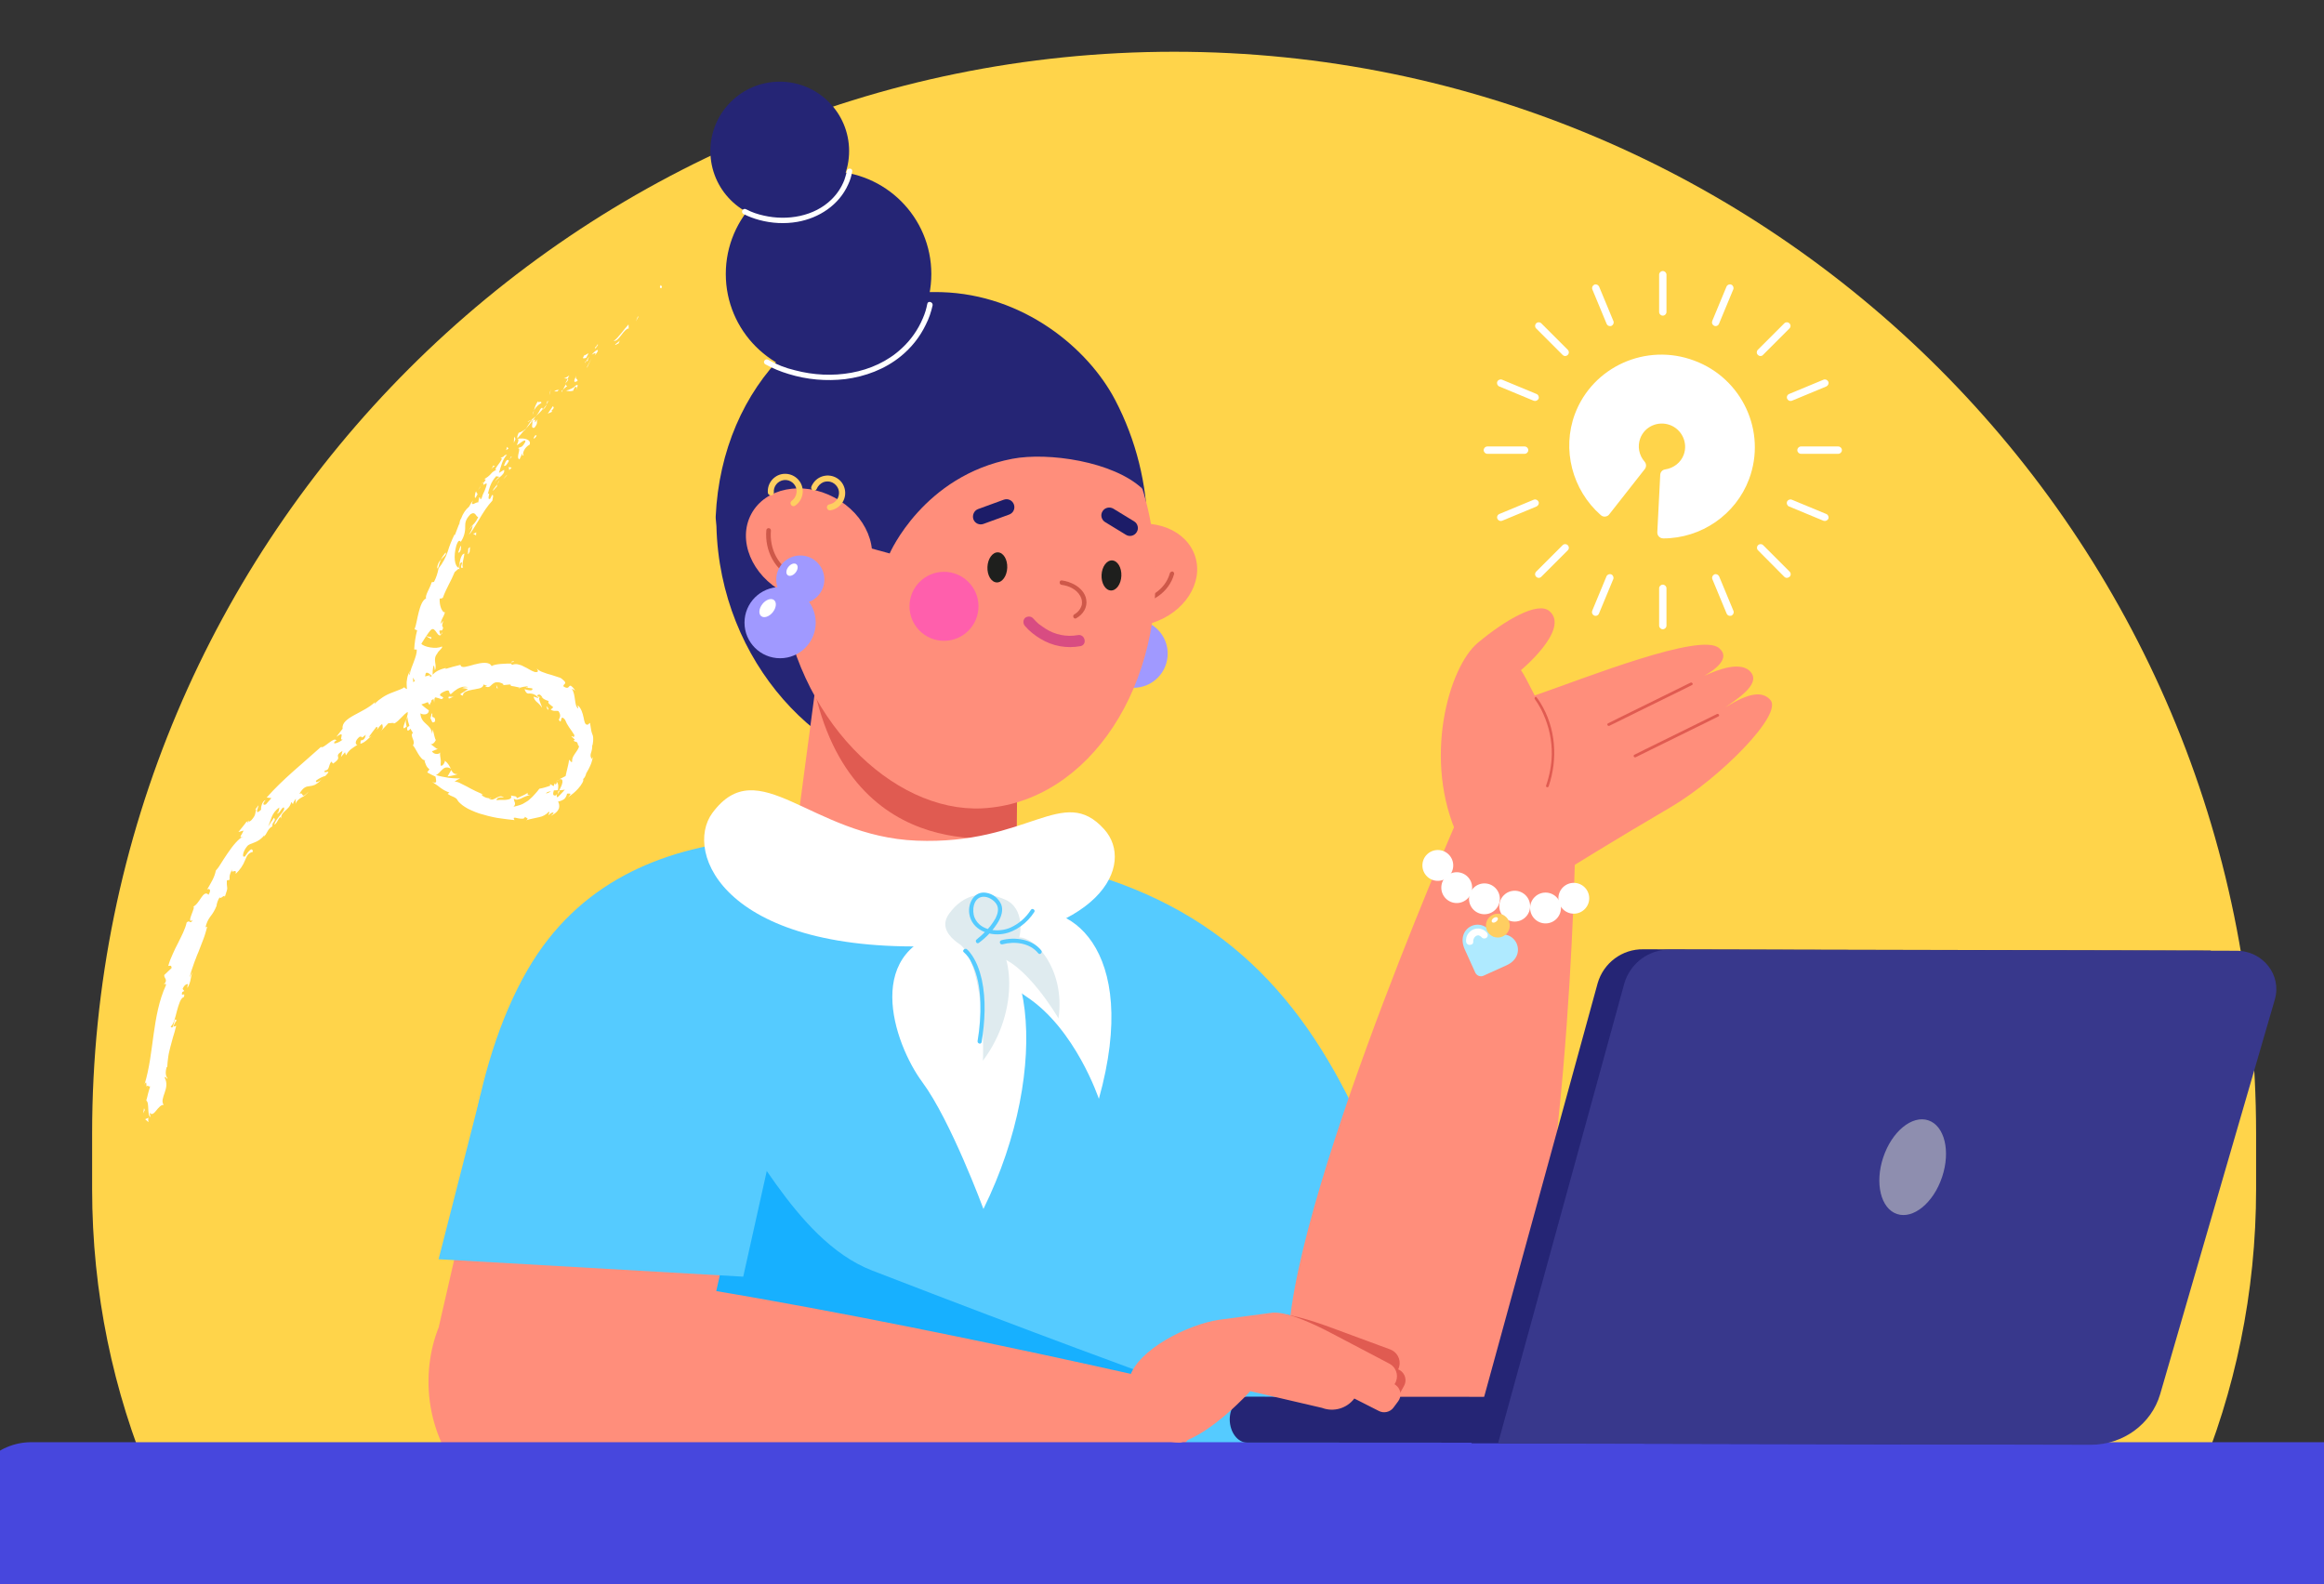 <?xml version="1.0" encoding="utf-8"?>
<!-- Generator: Adobe Illustrator 26.0.1, SVG Export Plug-In . SVG Version: 6.00 Build 0)  -->
<svg version="1.1" id="Шар_1" xmlns="http://www.w3.org/2000/svg" xmlns:xlink="http://www.w3.org/1999/xlink" x="0px" y="0px"
	 viewBox="0 0 1266.4 863.4" style="enable-background:new 0 0 1266.4 863.4;" xml:space="preserve">
<rect x="0" y="0" width="1266.4" height="863.4" fill="#333333" stroke="none"/>
<style type="text/css">
	.st0{fill:#FFD44A;}
	.st1{fill:#FFFFFF;}
	.st2{fill:#55CBFF;}
	.st3{fill:#17B0FF;}
	.st4{fill:#FF8E7B;}
	.st5{fill:#252575;}
	.st6{fill:#CE5849;}
	.st7{fill:#E05B51;}
	.st8{fill:#A099FF;}
	.st9{fill:#1E1F1D;}
	.st10{fill:#FF5FAC;}
	.st11{fill:#1C1C68;}
	.st12{fill:#D84C82;}
	.st13{fill:#FFCE61;}
	.st14{fill:#DFEBEF;}
	.st15{fill:#4747DD;}
	.st16{fill:#AFEAFF;}
	.st17{fill:none;}
	.st18{fill:#38388C;}
	.st19{fill:#8E8EAF;}
</style>
<g id="Layer_4">
	<path class="st0" d="M639.8,28.2L639.8,28.2c325.6,0,589.6,264,589.6,589.6v30.1c0,226.4-183.5,409.9-409.9,409.9l0,0H460.1
		c-226.4,0-409.9-183.5-409.9-409.9c0,0,0,0,0,0v-30.1C50.2,292.1,314.2,28.2,639.8,28.2C639.8,28.2,639.8,28.2,639.8,28.2z"/>
	<path class="st1" d="M400.6,818.9c0-67.2,54.5-121.8,121.7-121.8c36.4,0,70.8,16.2,93.9,44.3c15.9,19.2,25.5,43,27.5,67.9
		c0.2,3.2,0.4,6.4,0.4,9.6c0,0.8,0.7,1.5,1.6,1.4c0.8,0,1.4-0.7,1.4-1.4c0-68.9-55.9-124.7-124.9-124.7
		c-50.6,0-96.1,30.6-115.3,77.4c-4.9,12-7.9,24.6-8.9,37.5c-0.3,3.3-0.4,6.5-0.4,9.8c0,0.8,0.7,1.5,1.6,1.4
		C400,820.4,400.6,819.7,400.6,818.9L400.6,818.9z"/>
	<g>
		<path class="st1" d="M360.3,157c1-0.7-0.2-1.4-0.2-1.7C358.8,157,360.5,157.2,360.3,157z"/>
		<polygon class="st1" points="347.8,172.8 347.7,172.2 346.5,175.1 		"/>
		<path class="st1" d="M334.4,185.8c2.7,0.3,4.6-5,7.5-6.7l0.7,0l-0.1-2.3C339.8,179.7,336.9,184.2,334.4,185.8z"/>
		<path class="st1" d="M324.1,189.5c1,0.2-1,2,1.8-1.5c-0.1,0.1-0.3,0.1-0.4,0.1C325.2,188.5,324.8,188.9,324.1,189.5z"/>
		<path class="st1" d="M325.5,188.2C326.8,186.8,324.1,188.6,325.5,188.2z"/>
		<path class="st1" d="M319.4,195l1.3-2.4c-0.7,0-2.4,1.6-2.1,0.7C317,195.6,317.7,195.5,319.4,195z"/>
		<path class="st1" d="M318.8,197.9l0.7-1.2C319.2,196.7,318.9,196.9,318.8,197.9z"/>
		<path class="st1" d="M321,194.2l-1.5,2.5c0.5,0,1,0.4,0.8-1.1C320.5,196.2,320.5,195.4,321,194.2z"/>
		<path class="st1" d="M322.4,193.3c1.4-0.7,2.9-1.8,1.6,0.5C327.3,190.1,325.7,189.5,322.4,193.3z"/>
		<path class="st1" d="M335.3,188l1.8-0.9l0.7-1.7C337.5,186.3,334.7,187.6,335.3,188z"/>
		<path class="st1" d="M307.3,206c0.2,0.4,1.5,0.2,2,0.4l0.9-1.8C309.4,205.1,307.9,206.3,307.3,206z"/>
		<path class="st1" d="M309.4,206.4l-1.4,2.6C309.8,207.2,309.8,206.6,309.4,206.4z"/>
		<path class="st1" d="M320.2,199.8l2.1-4.5c-0.9,1.7-1.8,3.4-2.7,5.2L320.2,199.8z"/>
		<polygon class="st1" points="299.8,214 300.1,212.1 299.3,215.4 		"/>
		<path class="st1" d="M295,219.6c0.2-1.5-2.2,0.3-1.8-1c-1.1,1.5-1.8,3.2-2.2,5C291.9,221.9,293.3,220.5,295,219.6z"/>
		<path class="st1" d="M290.1,226.2c0.4-0.8,0.7-1.7,0.9-2.6C290.6,224.4,290.3,225.3,290.1,226.2z"/>
		<path class="st1" d="M304.5,212.5c-0.9-0.1-1.8,0.2-2.5,0.8l1.7,0C303.9,213.1,304.2,212.8,304.5,212.5z"/>
		<path class="st1" d="M303.7,213.3L303.7,213.3c-0.9,0.9-1.5,1.5-1.8,1.8C302.2,214.8,302.7,214.3,303.7,213.3z"/>
		<path class="st1" d="M304.7,212.3c-0.1,0.1-0.1,0.1-0.2,0.2C304.6,212.5,304.7,212.5,304.7,212.3z"/>
		<path class="st1" d="M314.1,204.5c-0.7,1.7-2.5,4.8,0.6,3.1C314.9,206.1,313.1,207,314.1,204.5z"/>
		<path class="st1" d="M306.8,212.3l2.3-2c-0.3-0.2-1-0.1-0.7-1L306.8,212.3z"/>
		<polygon class="st1" points="306.1,213.7 306.8,212.3 306,213.1 		"/>
		<path class="st1" d="M294.4,223c-0.6,1.4-1.4,2.7-2.4,3.8c1.3-1.2,2.6-2.4,3.7-3.8C295.7,222.6,295.6,221.5,294.4,223z"/>
		<path class="st1" d="M299,218.3c0,0.1-0.1,0.2-0.1,0.3C299.1,218.5,299.2,218.4,299,218.3z"/>
		<path class="st1" d="M281.8,239.2c0.1,0,0.2,0,0.3-0.1c0-0.1-0.1-0.1-0.1-0.2L281.8,239.2z"/>
		<path class="st1" d="M296.2,222.9c0.8-0.6,1.4-1.5,1.6-2.4c-0.6,0.9-1.2,1.7-1.9,2.5C295.9,223.2,296,223.3,296.2,222.9z"/>
		<path class="st1" d="M287.6,230c0.7-0.4,1.4-0.8,2-1.3C288.9,229,287.5,229.6,287.6,230z"/>
		<path class="st1" d="M298.3,218.7c0-0.1,0.1-0.1,0.1-0.2C297.9,218.6,298.1,218.7,298.3,218.7z"/>
		<path class="st1" d="M298.3,218.7c-0.3,0.6-0.5,1.2-0.6,1.8c0.4-0.6,0.8-1.3,1.1-1.9C298.7,218.7,298.5,218.7,298.3,218.7z"/>
		<path class="st1" d="M285.3,248.1c-0.8-0.9,0.4-4.3,3.3-5.8c1.1-2.8-3.1-3.8-6.4-3.2c0.3,0.4,0.7,0.7-0.6,3.5c0.6-0.2,1.9-1.3,3-2
			c1.1-0.7,2-1,1.6,0.3c-2,3.5-2.3,2.3-4,3.4c2.2-0.4-1.4,5.3,0.9,6l1.5-3.2C284.8,247.4,284.4,248.7,285.3,248.1z"/>
		<path class="st1" d="M285.9,234.7l0.7-1.1c-1.2,1-2.5,1.8-4,2.3c-0.9,2-0.8,2.6-0.6,2.9l4-4.7L285.9,234.7z"/>
		<path class="st1" d="M290.1,229.4c0.3,1.6-1.1,4.2,1.1,3.7c2.3-2.8,0.8-2.6,1.8-4.7c-3.6,4.7,0.6-1.8-2.8,1
			c0.5-0.9,1.2-1.8,1.8-2.6c-0.8,0.7-1.6,1.4-2.4,1.9l0.1-0.1l0,0c0,0,0,0,0,0c0.3-0.1,0.4-0.1,0.2,0.1c0,0,0,0.1-0.1,0.1
			C290,229,290.1,229.2,290.1,229.4c-1.3,1.1-0.4,0-0.2-0.5c0-0.1-0.1-0.1-0.1-0.2l0,0c-1.1,1.6-2.2,3.3-3.3,5
			C287.8,232.3,289,230.9,290.1,229.4z"/>
		<path class="st1" d="M314.6,211.7c-0.1,0-0.3,0-0.3-0.1C314.1,212,314.1,212.2,314.6,211.7z"/>
		<path class="st1" d="M312.4,212.9c0.1-0.8,0.5-1.5,1.1-2c1.1-0.6,0.4,0.4,0.8,0.7c0.3-0.8,1.3-2.8-0.9-1.3l-0.2,0.4
			c-1.9,1.4-5.2,2.5-5,2.1C309.5,213.2,311,213.3,312.4,212.9z"/>
		<path class="st1" d="M301.3,221.3l-2.8,4.1l2.5-1.1l-0.6-0.4C302.5,222,301.5,221.9,301.3,221.3z"/>
		<polygon class="st1" points="280.9,239.2 280.2,237.9 280,241.3 		"/>
		<polygon class="st1" points="277.1,244.4 276.3,243.5 275.8,245.3 		"/>
		<path class="st1" d="M273.9,373.4l-1.3,0.2C273,373.6,273.5,373.5,273.9,373.4z"/>
		<path class="st1" d="M282.9,375.3l0.4-0.5C282.8,375,282.6,375.2,282.9,375.3z"/>
		<path class="st1" d="M221.2,392c-0.8,2.4-2.1,5.3-0.8,4.8l1.2-0.9C221.2,394.6,221,393.3,221.2,392z"/>
		<path class="st1" d="M305,430.9c-0.2,0-0.5,0-0.7,0.1c-0.1,0.6-0.3,1.2-0.4,1.8C304.2,432.2,304.6,431.6,305,430.9z"/>
		<path class="st1" d="M302.7,425.8l1.2-0.4l1.2-0.5C304.3,425.1,303.5,425.5,302.7,425.8z"/>
		<path class="st1" d="M224.9,386.5l-0.7,1.9C226.3,387.2,225,387.1,224.9,386.5z"/>
		<path class="st1" d="M242.8,301.1c-1,1.2-1.9,2.5-2.6,3.9C241.8,303.2,243.6,302.1,242.8,301.1z"/>
		<path class="st1" d="M280,360.3c-1,0.1-1.4,0.3-1.5,0.6C279.6,360.8,280.2,360.7,280,360.3z"/>
		<path class="st1" d="M238.2,309.9c0.2-0.3,0.4-0.5,0.7-0.8c0.3-1.4,0.8-2.8,1.4-4.2C238.9,306.3,238.2,308.1,238.2,309.9z"/>
		<path class="st1" d="M102.4,537.2c-0.1,0.1-0.2,0.3-0.3,0.4C102.3,537.7,102.4,537.5,102.4,537.2z"/>
		<path class="st1" d="M80.1,593.7c-0.1-0.6,0-1.6,0-2.5C80,592,80,592.8,80.1,593.7z"/>
		<path class="st1" d="M261.6,265.3C262.2,264.1,261.6,265,261.6,265.3z"/>
		<path class="st1" d="M269.6,262.7c-0.1,0.3,0,0.6,0.2,0.8C269.6,263.2,269.5,262.9,269.6,262.7z"/>
		<path class="st1" d="M241,325.5l0,0.1C241.4,325.3,241.3,325.3,241,325.5z"/>
		<path class="st1" d="M263.2,263.9c-0.5,0.4-0.9,0.8-1.3,1.2C262.1,265,262.5,264.6,263.2,263.9z"/>
		<path class="st1" d="M262.5,263.8c0.3-0.4,0.5-0.6,0.8-0.9C263.2,262.6,263,262.7,262.5,263.8z"/>
		<path class="st1" d="M260.6,267c0.4-0.6,0.8-1.2,1.3-1.8c-0.2,0.2-0.3,0.2-0.3,0.2C261.4,265.6,261.1,266.1,260.6,267z"/>
		<path class="st1" d="M151.5,442.6c-0.1,0.1-0.2,0.1-0.3,0.1C150.8,444.1,151.1,443.6,151.5,442.6z"/>
		<path class="st1" d="M245.9,419.4c0,0-0.1,0-0.1-0.1C245.8,419.4,245.9,419.5,245.9,419.4L245.9,419.4z"/>
		<path class="st1" d="M249.4,421.9c-0.5,0-1-0.1-1.5-0.2c-0.3-0.1-0.7-0.3-0.9-0.5c-0.5-0.5-0.8-1-1.1-1.6c-0.7,1.1-1.3,2.3-2,3.5
			c0.9-0.1,1.9-0.3,2.8-0.5C247.6,422.4,248.5,422.2,249.4,421.9z"/>
		<path class="st1" d="M251.8,374.9c1.1,0.1,2.2,0.4,3.2,0.6c-0.7,0.5-1.5,1-2.2,1.5c-0.6,0.4-1.2,0.7-1.5,0.9
			c-0.7,0.4-0.6,0.7,1,1.2c-0.3-2,2.6-2.8,5.4-3.3c0.7-0.1,1.4-0.2,2.1-0.4c0.6-0.1,1.2-0.2,1.8-0.4c1.1-0.4,1.8-1,1.9-2l2,0.8
			c-0.6,0-0.7,0.2-1.2,0.2c1.9,0.9,2.6,0.2,3.5-0.7c0.5-0.5,1-0.9,1.6-1.2c0.4-0.2,0.8-0.3,1.2-0.3c0.6,0,1.1,0,1.6,0.1
			c1.8,0.5,2.9,1.2,1.6,1.5c1.3-0.1,2.7-0.3,4-0.4c1.1,0.3,0.7,1-0.4,0.6c2,0.3,3.9,0.6,5.8,1.1l-0.1,0.1c1.4-0.4,2.8-0.7,4.2-0.8
			c1.3,1.1-0.9,0.2-0.7,0.8c0.6,0,1.2,0.1,1.7,0.1l1.7,0.2c0.4,0.8-0.1,1.1-1,1.1c-0.5,0-1-0.1-1.5-0.2c-0.6-0.1-1.1-0.3-1.6-0.5
			c0.1,0.8,0.5,1.5,1.1,2.1c0.4,0.3,0.9,0.4,1.4,0.3c0.7,0,1.5,0.1,2.2,0.3c1.2,0.5,2.2,1.3,3,2.3c-0.9-0.3-1.9-0.6-2.9-0.9
			c0.3,1.2,1,2.3,1.9,3c1.1,0.9,2,1.9,2.8,3.1c-0.1-0.5-0.3-1-0.5-1.5c-0.2-0.7-0.6-1.4-0.8-2.1c-0.5-1.4-0.6-2.6,1.2-2.1
			c0.4,0.4,0.8,0.8,1.4,1.1c0.7,0.4,1.5,0.7,2.3,0.9c-0.4,0.6-0.2,1.1,0.3,1.6c0.7,0.6,1.4,1.2,2.2,1.8l-1.4,1.3
			c2,1.2,2.6,0.4,4.2,0.8c1.6,2.2,0.8,3.5,0.2,4.7c1,1.7,1.1,0.8,1.3-0.1c0.2-0.9,0.5-1.8,2.1,0.1c0.6,1.5,1.3,2.8,2.2,4.1
			c1,1.4,2,2.8,2.9,4.3c-0.1,1.2-0.4,1.1-0.7,0.9c-0.3-0.2-0.7-0.6-0.9-0.2c0.6,0.5,1.2,1.1,1.8,1.7c0,0.5-0.5,0.4-0.7,0.3
			c0.2,0.5,0.7,0.9,1.3,0.9c0.5,0.1,1,0.4,1.2,1.9c1.1,0.4,0.1,2-1,3.6c-1.1,1.6-2.5,3.3-2.2,5.4c-0.9,0.6-0.9-0.9-1.7-1
			c-0.1,0.9-0.3,1.9-0.5,2.8c-0.2,0.7-0.3,1.2-0.4,1.7c-0.3,1-0.4,1.9-1,4.3c-1.1,0.6-2.3,1.2-3.5,1.8c1.5-0.4,1.9,0.3,1.8,1.5
			c-0.1,0.7-0.3,1.4-0.6,2.1c-0.3,0.8-0.8,1.6-1.2,2.4c1-0.1,2-0.2,3.1-0.4l-1.9,2.1c-0.6,0.7-1.3,1.3-2,2c-0.7,0.1-0.6-0.8-0.3-1.9
			c-0.2,0.3-0.4,0.7-0.6,0.9c-2,0.5-1.7-1-1.2-2.7c0.8,0,1.5-0.1,2.2-0.1c0.3-1.8,0.4-3.5-0.5-4.2c-0.2,0.5-0.5,1-0.9,1.4
			c0.1-0.5,0-0.8-0.2-0.9c-0.3-0.1-0.3,0.6-0.7,1.5c-0.7-0.4-1.4-0.8-2.1-1.2l0.3,0.9c-1,0.4-2,0.7-3,1c-0.5,0.1-1,0.3-1.5,0.4
			l-1.5,0.3c-0.7,1-1.5,1.9-2.4,2.9c-0.9,1-1.8,2-2.8,2.8c-0.3,0.2-0.5,0.5-0.8,0.7c-0.3,0.2-0.6,0.4-0.9,0.6
			c-0.6,0.4-1.3,0.8-2,1.2c-0.8,0.4-1.6,0.7-2.4,0.9c-0.9,0.3-1.8,0.5-2.8,0.7c1.8-1.7,0.2-2.6,0.2-4.4c1.1,1,2.5,0.5,4-0.1
			c1.6-0.9,3.3-1.5,5-2c-1.9,0.3-1.7-0.6-1.3-1.1c-1.9,1.2-4,2.1-6.1,3c0-0.8-0.4-1-1-1.1c-0.6-0.1-1.4-0.2-2.2-0.4
			c0.7,1.5-0.5,2.1-2.3,2.3c-0.4,0.1-0.9,0.1-1.4,0.1c-0.5,0-1,0-1.5,0c-0.9,0-1.7,0-2.6,0.2c0-0.5,0.3-1.1,0.8-1.3
			c1-0.4,2.1-0.4,3.2-0.2c-1.7-1.3-2.9-0.4-4.2,0.2c-0.6,0.4-1.3,0.7-2,0.9c-0.8,0.1-1.6-0.2-2.2-0.8c0.8,0.2,1.2,0.4,1.6,0
			c-0.6,0.1-1.2,0.1-1.9,0c-0.3-0.1-0.7-0.1-1-0.2c-0.3-0.1-0.6-0.3-0.9-0.4c-1.2-0.6-1.9-1.2-1.2-1.5l0.8,0.2
			c-1.3-0.4-2.7-1.2-4.4-1.9c-0.8-0.4-1.6-0.8-2.4-1.2c-0.8-0.4-1.6-0.9-2.4-1.3c-1.6-0.7-3-1.6-4.2-2.1c-0.5-0.2-1.1-0.4-1.6-0.5
			c-0.4-0.1-0.8-0.1-1.1,0.1c1-0.8,2-1.4,3.2-1.9c-1.1,0-2.1,0-3.2-0.1c-1.1-0.1-2.2-0.1-3.3-0.3c-1.1-0.2-2.2-0.4-3.3-0.6
			c-1.1-0.2-2.3-0.5-3.4-0.9c1.2-0.2,2.3-1.9,3.6-3c0.6-0.6,1.3-1,2.1-1.1c0.9-0.1,1.8,0.2,2.5,0.7c-0.1-0.3-0.3-0.6-0.5-0.9
			c-0.2-0.4-0.4-0.7-0.6-1.1c-0.6-0.9-1.3-1.7-2.2-2.4c0.2,0.9-1.4,3.5-2.3,2.6c0-1,0.1-1.7,0.1-2.3c0-0.4,0-0.8-0.1-1.2
			c0-0.4-0.1-0.7-0.2-1.3c0-0.3-0.1-0.6-0.1-1c0-0.4,0-0.9,0-1.5c0.1,1.4-3.6,1.6-4.4-0.5c0.6,0.1,3-1.5,3.7-1L238,408l-1.2-0.9
			c-0.8-0.6-1.7-1.3-2.5-1.9c1.1,1.1,2.7-0.7,3.3-2.1c-0.5,0.7-1.3-4.3-1.8-5.6c-0.1,0.8-0.2,1.6-0.3,2.4c-0.4-3-1.9-4.1-3.3-5.4
			c-1.4-1.3-3-2.7-3.1-5.8c0.8,0.7,4.4,1.4,4.6-1.6c-1.8-1.2-3.5-2.6-5.1-4.2c-1.1-1.1-2-2.4-2.7-3.7c-0.4-0.7-0.7-1.4-1-2.1
			c-0.2-0.7-0.4-1.5-0.5-2.2l1.1-1c-0.3-1.5-0.4-3.1-0.5-4.7c0.5,0.8,1.2,2,1.9,3.3c0.7,1.3,1.6,2.7,2.5,4.2
			c1.7,2.7,3.4,5.5,4.7,7.5c0.2-0.6,0.4-1.1,0.8-1.6c0.3-0.8,0.4-1.6,0.3-2.4c0.5-0.6,0.8-0.1,1,0.6c0.2,0.7,0.3,1.4,0.4,2.1
			c0-1.2,0.3-2.5,0.4-3.7c0.1-1.2,0.4-2.5,0.6-3.7c-1,0.1-1.4-1.4-1.6-2.9c-0.2-1.5-0.4-3-1.2-3.1c0.1,1.5,0.2,2.9,0.4,4.3
			c0.2,1.4,0.4,2.8,0.6,4.2c-1,0.1-2.4-1.2-3.3-3.3c-0.2-0.6-0.4-1.1-0.6-1.7c-0.2-0.6-0.3-1.3-0.3-1.9c-0.1-1.4,0-2.8,0.4-4.2
			c1.1-1.3,3.3,1.8,4,1.8c-0.5-0.9-0.2-5.7,0.5-6.1l0.5,2.7c1.4-3-1.5-5.8,1.3-9.2c0.4-1.3,3.5-3.3,2.4-3.8
			c-2.8,1.6-9.8,0.3-11.1-1.5c0.3-0.4,3.9-6.5,5.4-7.7c2.3-1.7,3.3,4.4,5.3,2.9c-0.5-0.2-0.8-1.6-0.9-2.1c0.8-1.2,1.5,1,2.1-2
			c-1.8-1.1,1.9-6-1.3-1.9c0.3-3.1,1.3-3,2.3-6.4c-0.8,0.3-1.6-0.8-2.2-2.3c-0.6-1.7-0.8-3.4-0.7-5.2c0.4,0.3,1.3-0.1,1.7-0.3
			c2.2-5.9,4.3-8.7,6.5-14.1c0.7-0.3,2.3-2.7,2.6-1.2c-0.2-1.2-0.1-2.4,0.3-3.5c3-2.4-1.4,3.7,1.7,2.2c-0.5-0.3-0.4-1.6-0.2-3
			c0.3-1.5,0.7-3.1,0.9-4.5c-1,0-1.7,1.3-2.2,2.9c-0.4,1.6-0.7,3.3-0.9,4.9c-2.3-1-3-6.2-1.3-12.3c1.6-4.7,2.4-1.2,2.5-2.1
			c1.6-2.4,2.4-5.3,2.3-8.2c0-2,0.1-3.8,2.9-6.7c2.9-1.8,2.8,1.5,4.2,1.5c-0.6,1.5-1.5,2.9-2.7,4.1c-1,0.9-1.8,2-2.5,3.1l2.2-2.6
			c-0.2,1.8-1,3.5-2.1,5c1.2-0.8,3.1-4.2,5.4-7.9c1.1-1.9,2.3-3.9,3.6-5.8c1.2-1.7,2.4-3.3,3.8-4.8c0.2-1.3,0.9-3.5-0.2-3l-1,2
			c-2.2,1,0.7-4.5-1.3-2.5c0.8-3.1,1.6-6.6,4.6-9.8l2,0.4c-0.5-0.2-2.5,1.7-2.7,3c0.2-1,1.6-2,2.9-3.1c1.3-1.1,2.5-2.3,2.1-3.8
			l-2.8,1.7c1-3,1.7-7.2,4.4-9.9c-2.5,0.3-0.4,0.8-3.7,1.7c3.5-0.3-5.8,7.8-1.4,6.4c-1.4,0.3-2.7,1.1-3.6,2.2c-1,1.2-2.3,2.2-3.8,3
			c0.6,0.2,1.7-0.4-0.4,2.1c0.1,0.3,0.1,0.6,0,0.9c-0.1,0.1-0.1,0.1-0.2,0.2l0.2-0.1c0,0.2,0,0.2,0.1,0c0.5-0.4,1.1-0.7,1.7-0.8
			c0.1,1.1-0.6,2.6-1.2,4.2c-0.7,1.3-1.2,2.6-1.6,4c-1.3,1.4-0.2-1-1.3-0.5l-0.5,2.7c-1.3-0.5-4.6,3.1-2.9-1.1
			c-0.8,1.1-1.5,2.3-2.1,3.4c-2,1.7-3.4,3.9-4.3,6.4c-1.2,1.5-1,5-1.1,3l-2.3,6l-0.3-0.1c-1.4,2.9-2.7,6-3.6,9.1
			c-1.1,3.3-2.8,6.5-5,9.2c-0.5,2.6-1.3,5.1-2.5,7.4l-1.3,0.2c-0.6,2.7-3.8,7.3-3,8.8c-2,0.9-3.1,4-4,7.4c-0.9,3.4-1.4,7.2-2.3,9.4
			l1.4,0.6c-0.9,3.4-1.4,6.9-1.6,10.4l1.4,0.1c0.1,1.8-0.6,3.9-1.5,6.3c-0.4,1.2-0.9,2.4-1.4,3.7c-0.5,1.3-0.8,2.7-1,4
			c-0.2-0.4-0.3-0.9-0.1-1.3c0.1-0.5,0.3-1,0.6-1.5c-1,1.5-1.7,3.2-1.9,5c-0.1,0.5-0.1,0.9-0.2,1.4c0,0.5,0,0.9,0,1.4
			c0,0.9,0.1,1.9,0.2,2.8c0.3,3.7,1,7.2,0,10.4c0.4,1.2,0.5,2.6,0.2,3.8c0-0.1,0-0.3-0.1-0.4c0,0.2,0,0.4,0,0.7
			c-0.2,0.7-0.4,1.5-0.5,2.3c0.3-0.6,0.4-1.3,0.6-1.9c0.1,0.6,0.2,1.4,0.3,2.2c0.2,0.8,0.5,1.7,0.8,2.6l-1.3,1
			c0,0.1,0.1,0.3,0.1,0.4c-0.2,1.9,0.9,1.3,1.8,0.2c0.3,0.8,0.8,1.5,1.3,2.2c-1,0.9-0.5,2.1-0.1,3.2c0.5,1.2,1,2.4,0.1,3.7
			c1.3,0.9,4,8.4,6.8,8.1c-0.3,0.2-0.2,0.7-0.6-0.1c0.3,1,0.6,1.9,1,2.8c0.4,0.9,1,1.6,1.8,2.2l-1.2,1.7l1.1,0.6l1.1,0.6l2.3,1.1
			c0.1,0.7,0.3,1.3,0.3,1.8c0.1,0.4,0.1,0.7,0,1.1c-0.2,0.5-0.9,0.6-2.2-0.1c1.4,1,2.5,1.7,3.2,2.2c0.7,0.5,1.2,1,1.7,1.3
			c1.4,1,2.9,1.8,4.6,2.4l-1,0.7c1,0.7,2,1.2,3.1,1.6c0.5,0.2,1,0.5,1.4,0.8c0.4,0.2,0.6,0.5,0.8,0.9c0.4,0.7,0.9,1.3,1.5,1.8
			c0.8,0.8,1.7,1.4,2.6,2c1.1,0.7,2.3,1.4,3.6,1.9c0.7,0.3,1.4,0.6,2.1,0.9c0.7,0.3,1.5,0.5,2.2,0.8c3.2,1,6.4,1.8,9.7,2.4
			c3.3,0.5,6.6,0.9,9.5,1.2c-1.2-1.7,0.1-1.4,1.8-1c1.7,0.3,3.8,0.6,3.8-0.8c0.8,0.7,2.5,0.8,0.7,1.9c1.3-0.4,2.6-0.8,3.9-1
			c1.2-0.3,2.2-0.5,3.2-0.7c1-0.2,1.9-0.5,2.8-1c0.9-0.5,1.8-1.2,2.4-2c1,0.5-0.7,1.7,0.1,1.8c0.4-0.4,1.5-1.5,2.3-1.3
			c0.8,0.2-0.5,1-1.3,1.8c2.9-1.4,4.1-2.9,4.5-4.2c0.3-1.2,0.1-2.5-0.5-3.6c1.2-0.2,2.4-0.7,3.4-1.4c0.8-0.8,1.3-1.8,1.5-2.9
			c0.6-0.1,1.2-0.1,1.7,0c0.3,0.2,0.1,0.7-1.2,2c2-1.4,3.9-2.9,5.5-4.7c2-2.2,3.4-4.7,2.7-5.3c0.8-0.3,1.7-2.4,1.7-3
			c0.6-1,1-1.8,1.4-2.5c0.4-0.7,0.6-1.3,0.9-1.9c0.3-0.6,0.5-1.3,0.7-1.9c0.3-0.9,0.5-1.9,0.7-2.8l-0.6,1.2c-0.4-0.5-0.6-1-0.7-1.6
			c0-0.5,0-1.1,0.2-1.6c0.5-1.4,0.8-2.9,0.7-4.4l0.2,0.1c0.3-1.5,0.4-3,0.3-4.4c-0.1-0.6-0.2-1.2-0.5-1.8c-0.2-0.5-0.4-1.1-0.5-1.7
			c-0.2-0.9-0.3-2.1-0.7-4.3l-1.2,1c-1.6,0.2-1.8-1.5-2.3-3.9c-0.5-2.3-1.3-5.3-3.3-6.7c0.2,0.6,0.3,1.2,0.4,1.8
			c-1.2-0.7-1.5-2.6-1.8-4.9c-0.3-2.2-0.7-4.5-1.6-5.6c-0.1-0.3,0.1-0.2,0.5,0c0.4,0.2,0.9,0.6,1.2,0.8c-0.5-1-1.2-1.9-2.2-2.6
			c-0.5-0.3-0.7-0.1-1,0.2c-0.5,0.6-1,1.5-3.2,0c-0.2-1.4,2.6-1.3-0.3-3.6c-0.6-0.6-1.3-1.1-2.2-1.3c-1.1-0.4-2.5-0.8-4-1.3
			c-1.5-0.4-3-0.8-4.4-1.4c-1.3-0.4-2.6-1.1-3.6-2.1c0.7,1.1,1.3,2.2-1.1,1.9c-1-0.3-1.9-0.8-2.8-1.3c-1-0.6-2.1-1.2-3.2-1.7
			c-1-0.6-2.2-1-3.3-1.2c-1-0.2-2.1-0.1-3,0.3c-0.4-0.3-0.6-0.5-0.5-0.7c-2.8,0-9.1,0.1-10.7,1.4c-1.2-2.6-5.6-1.9-9.4-0.9
			c-1.7,0.5-3.4,1-5.1,1.3c-1.3,0.2-2.3,0-2.5-1.1c-2.7,0.6-5.4,1.4-8.1,2.2l0.1-0.5c-5.2,1.2-6.6,3-8,4.7c-1.2,0.1-0.6-0.6-0.6-0.8
			c-1.9,0.5-3.3,0.9-4.5,1.3c-1,0.4-2,0.8-3,1.4c-0.9,0.5-1.7,1.2-2.4,1.9c-0.8,0.8-1.8,1.7-2.9,3l-1.3-1c-0.6,0.8-3.3,1.6-6.5,2.9
			c-3.6,1.3-6.8,3.4-9.6,6.1c-0.1-0.4,0.1-0.7,0.3-1c-3,3-7.6,5.1-11.4,7.2c-3.8,2.1-6.8,4.3-6.3,7.4l-3.4,4.4
			c5.7-4.1,0.7,2.5,3.5,1.4c-1.9,1.9-6.5,3.3-4.1,0.9l0.6-0.1c-0.8-3-7.3,4.8-8.4,3.3c-10.3,9.3-21,17.8-29.6,27.6l2.6,0.3l-3,3.4
			c-1.2,0.6-2.3,0.1-0.2-2.3c-2.1,0.5-2.7,4.8-2.4,5.2c-4.7,4.4-0.4-3.6-1.7-2.1c-0.5,0.7-1,1.4-1.6,2.2l0.6-0.3
			c-0.7,2.2,0,3-2.6,5.9c-1.9,1.7-1.8,0.2-2.5,0.9c-0.1-0.1-0.4,0.1-1,1.1c-1.2,1.5-2.4,3-3.6,4.5c0.9-0.3,1.8-0.5,2.8-0.8
			c-0.9,2.5-3.2,4.3-0.1,3.3c-2.3,0.7-5.7,4.8-8.6,9.1c-1.5,2.1-2.8,4.3-3.9,6c-0.7,1.2-1.5,2.3-2.5,3.4c-0.7,3.7-2.6,6.6-4.8,10.4
			c0.8-0.8,2.8-0.4,0.8,2.8c-1.4-1.6-2.7-0.3-4,1.6c-1.3,1.9-2.7,4.3-4.7,5c2.9-1.6-4.2,9.8,0.1,7.2c-1.6,2.7-1.4-0.5-3.3,1.3
			c-0.8,3.7-2.8,7.3-4.7,11.2c-1,1.9-2,3.9-2.9,6c-1,2.1-1.8,4.2-2.4,6.4c0.5,0.3,1.7-0.9,1.8,1.2l-4,3.8c-0.3,1.8,2.4,2.5-0.3,5.2
			c0.6-0.3,1.4-0.8,1.2,0.4c-3.8,8.3-5.4,17.5-6.7,26.7c-1.3,9.2-2.2,18.4-5,27.5c1.1-2.5,1.1-0.8,1.1,1.1c0.3-1.2,1.3,0.1,2-0.2
			l-1.1,3.8c-0.3,1.3-0.6,2.6-1,3.9c1,0.7,1,2.8,1.1,4.7c0.1,2,0.2,3.9,1.2,4.3l-0.5-2.4c1.2,1.6,2.4,0.4,3.6-1.1
			c1.2-1.5,2.7-3.3,4.1-3.1c-1.3-1.7-0.4-4,0.5-6.6c0.9-2.6,1.6-5.3,0-8.3c0.7-1.2,0.9,1.1,1.6,0.5c-1.1-1.5-1.3-3.3-0.5-6.4
			l0.3,0.4c0.1-2,0.3-4,0.6-6c0.1-0.9,0.3-1.7,0.5-2.6c0.2-0.8,0.4-1.6,0.6-2.5c0.4-1.6,0.9-3.3,1.4-5.2c0.6-1.9,1.2-3.9,1.8-6.4
			l-1.5,0.5c0.3-1.2,0.9-2.4,1.7-3.4c-0.8-1.4-1.1,0-1.5,1.6c-0.4,1.5-0.7,3.1-1.7,1.7c1.6-1.2,2.5-4.9,3.4-8.5c1-3.6,2-7.1,3.8-7.6
			c1-3.2-1.9,0.5-0.9-2.7l1.1-0.6l-0.9-1.1c0.8-2.1,2.2-2.8,2.9-2.6c-0.2,0.7-0.3,1.4-0.3,2.1c0.9-1.5,1.5-3.1,1.8-4.9
			c0.2-1.3,0.5-2.5,0.9-3.7l-1.5,2.9c0.3-1.1,0.6-2.3,0.9-3.4c0.4-1.1,0.8-2.3,1.2-3.5c0.4-1.2,0.8-2.3,1.3-3.5
			c0.4-1.2,0.9-2.3,1.4-3.5c0.9-2.3,1.8-4.7,2.7-7c0.9-2.3,1.5-4.6,2.1-6.8l-0.9,0.3c0.4-2.1,1.3-4,2.5-5.7c1.4-1.7,2.6-3.7,3.4-5.8
			l0,0.3c0.2-1.9,0.8-3.7,1.9-5.3c-0.2,2,3.1-2.3,2.6,0.2c1.2-3.5,1.5-4.4,1.4-5.2c-0.2-1.3-0.3-2.7-0.2-4l1.5-0.4
			c0-2-0.3-2.3,1.4-5.7c-0.9,3.1,2.7-1.1,1.9,2.5c2.3-2.1,4.1-4.7,5.2-7.6c0.9-2.2,1.7-3.9,4.2-4.4c-0.2-2.4-1.5-1.2-2.7,0.2
			c-1.2,1.5-2.2,3.3-1.9,2.3c-0.9,0.4-0.9-0.5-0.6-1.8c0.4-1.4,1.2-2.7,2.1-3.8c0.8-1,2.2-1.3,3.9-2c2.2-0.8,4.2-2.3,5.6-4.2
			c-0.4,0.5-0.2,0.7-0.6,1.1c2-1.4,2-4.3,4.8-5.7c-0.4-2.4,2.4-2.8,0.9-4.7c-1.1,1.6-2.2,3.2-3.2,4.8c0.7-1.7,1.3-3.4,1.9-5.1
			c0.8-2.1,2.3-4,4.2-5.3c-0.1,1.2-0.4,2.3-0.9,3.3c1.6-0.7,1.6-2.6,3.3-3.4c0.7,1-0.3,2.4-1.7,4c-1.3,1.7-3,3.5-3.4,5.5
			c1.8-0.7,3-6.2,3.8-3.2c-0.4-2,0.7-3.1,2-4.3c1.3-1.2,2.9-2.4,3.4-4.9l0.9,1.2c0.3-1.1,0.9-2.1,1.6-3c-0.1,1-0.1,1.9-0.2,2.9
			c0.6-1.8,2-2.8,3.4-3.6c1.5-0.7,2.8-1.8,3.8-3.2c-4.7,5-2.3-0.1-5.1,1.3c2.2-3.8,3.8-4,5.5-4.2c1-0.1,2-0.3,2.9-0.7
			c1.5-0.8,2.8-1.9,3.9-3.2c-0.6,0.7-1.4,1.2-2.2,1.5c-0.8,0.3-1.4,0.3-0.9-0.7c1.5-1.1,3.2-2,5-2.5c4.4-4.5-1.7-0.4-0.3-2.9
			c2.7-0.2,1.8-2.6,3.5-4.9l1,1.1c3-2.1,2.9-2.9,2.7-3.7c-0.2-0.8-0.4-1.5,2.4-3.2l-0.8,3.3l2.2-2.6l0.5,1.7c2-3.3,3.2-3.7,6.2-5.7
			c-1.3-0.3-1.3-2.4,1.2-4.4c2.3-0.6-0.1,1.8,3.4-1.1c-0.3,1.3-0.5,2.9-2.8,3.1c0.1,0.5-0.2,1.3-0.1,1.8c2.5-0.6,4.8-3.4,6.1-4.4
			c-0.5,0.4-1,0.6-1.6,0.8c1.3-1.9,2.7-3.7,4.1-5.5c1.2-0.2,0.7,0.7,0.3,1.5c1-0.9,1.3-2,2.9-3.2c0.3,1.3,1,2.2-0.9,4.2
			c1.4-1.5,2.9-3.1,4.3-4.6c0.6,0.2,3.4-0.6,3,0.2c1.6-0.6,3-2.2,4.6-3.8c1.5-1.7,3.4-3.1,5.5-3.9c0.2-0.5,0.6-1,1.1-1.3
			c3.8-1.8,7.7-2,11.5-5.3c1.1,0.3,2.2,0.6,3.3,1c1.7-0.9,0.6-1.2-0.2-1.6c-0.8-0.4-1.4-1.1,1.5-2.5c4.1-2,2.1,1.2,3.8,1.3
			c1.1-1.1,2.4-2.1,3.7-2.9c0.8-0.4,1.7-0.8,2.6-1c1-0.2,2-0.1,3.1,0.1C254.1,374.6,253,374.4,251.8,374.9z M295.6,380.1
			c-0.4-0.1-1.1-0.2-1.7-0.3c-0.6-0.1-1.1-0.4-1.2-0.9c0.8-0.5,1.3-0.5,1.7-0.2C294.8,379,295.2,379.5,295.6,380.1z M297.5,432.4
			c0.4-0.8,1.4-1,2.7-1.2C299.4,431.8,298.5,432.2,297.5,432.4z M254.7,278.7c0,0,0,0.1,0,0.1C253.1,280.5,253.7,279.9,254.7,278.7z
			 M257.6,275.1c0.1-0.5-0.1-0.6-0.4-0.5c0.1,0.5-0.4,1.4-1,2.4C256.6,276.8,257.1,276.4,257.6,275.1L257.6,275.1z M134.9,447.6
			l0.8-0.5C134.9,449,134.9,448.3,134.9,447.6z"/>
		<path class="st1" d="M303,426.4c0.3,0,0.6,0.2,0.8,0.4C303.9,426.4,303.7,426.2,303,426.4z"/>
		<path class="st1" d="M225,386.1c0,0-0.1,0-0.1,0.1c0,0.1,0,0.2,0,0.3L225,386.1z"/>
		<path class="st1" d="M241.3,344.2c-0.3,0.6-0.7,1.1-1.2,1.5C240.4,345.9,240.8,345.6,241.3,344.2z"/>
		<path class="st1" d="M269.1,253.2l-1.4,2.6c0.5-0.8,1.2-1.4,2-1.9C269.3,253.8,268.5,254,269.1,253.2z"/>
		<path class="st1" d="M291.7,238.5c0.1-0.4,0.6-0.7,0.7-1.1l-0.6-0.3C290.7,238.4,290.3,239.7,291.7,238.5z"/>
		<path class="st1" d="M274.6,253.8c1.1,0.5,1.9-1.2,2.9-3c-0.1,0.1-0.1,0.2-0.2,0.3C276.3,249.6,275.4,251.7,274.6,253.8z"/>
		<path class="st1" d="M277.7,250.4c0.3-0.5,0.7-1.1,1.1-1.5C278.5,248.3,278.2,249.4,277.7,250.4z"/>
		<path class="st1" d="M260,269.7c0.8-0.7-1-1.4-0.3-1.6C259,266.3,257.8,274.7,260,269.7z"/>
		<polygon class="st1" points="278.8,254.8 277.2,254.5 277.5,256.2 		"/>
		<path class="st1" d="M268.7,267.4l2.2-2.5c-0.2-0.1-0.1-0.5,0.1-1C269.7,265.5,268.3,267.2,268.7,267.4z"/>
		<path class="st1" d="M270.9,263.9c0.6-0.7,1-1.5,1.3-2.3C271.7,262.3,271.3,263.1,270.9,263.9z"/>
		<path class="st1" d="M276.5,258.7l-0.8,0.6c-0.5,0.6-1,1.2-1.4,1.8C275,260.3,275.8,259.5,276.5,258.7z"/>
		<path class="st1" d="M250.9,297.6c-0.4,1.1-0.8,2.3-1.2,3.4c0.3,0.5,1-0.2,1.4-1.5C251.1,298.6,251.5,297.3,250.9,297.6z"/>
		<path class="st1" d="M259.5,290c-0.7,0.7-1,0.6-1.7,0.8l1.6,1L259.5,290z"/>
		<path class="st1" d="M255.1,299.2c0.3,0.5-0.9,5.2,0.9,1.2C255.7,299.9,256.9,296.5,255.1,299.2z"/>
		<polygon class="st1" points="234.9,348.2 235.1,347.3 232.1,346.6 		"/>
		<path class="st1" d="M237.1,393.1c0.1-1.9-0.4-2-0.9-2.2c-0.5-0.1-0.9-0.2-0.6-2c-0.8-0.8-0.5,2.9-1.2,2
			C235.5,393.2,235.3,394.5,237.1,393.1z"/>
		<path class="st1" d="M234.4,391c-0.2-0.4-0.3-0.7-0.6-1.1C234,390.3,234.2,390.7,234.4,391z"/>
		<polygon class="st1" points="78.5,603.9 78,606.7 78.9,604.9 		"/>
		<path class="st1" d="M81,609.1l-1.9,0.8l1.8,1.6C80.8,610.8,80.6,609.6,81,609.1z"/>
		<path class="st1" d="M298.4,386.8l0.4-0.3c0.1-0.6-0.3-1-1.1-1.7C298,385.6,298.2,386.2,298.4,386.8z"/>
		<polygon class="st1" points="270.7,375 271.3,375.1 270.4,373.2 		"/>
		<path class="st1" d="M244.6,380.7c1.1-0.3,2.2-1.1,3.3-1.3c-0.9,0.3-1.9,0.4-2.8,0.2C244.4,379.7,244.1,379.7,244.6,380.7z"/>
	</g>
	<g>
		<path class="st1" d="M906.1,172c-1.1,0-2-0.9-2-2c0,0,0,0,0,0v-20.3c0-1.1,0.9-2,2-2s2,0.9,2,2V170
			C908.1,171.1,907.2,172,906.1,172C906.1,172,906.1,172,906.1,172z"/>
		<path class="st1" d="M877.3,177.7c-0.8,0-1.5-0.5-1.8-1.2l-7.8-18.8c-0.4-1,0.1-2.1,1.1-2.6c1-0.4,2.1,0.1,2.6,1.1l7.8,18.8
			c0.4,1-0.1,2.1-1.1,2.6C877.8,177.7,877.5,177.7,877.3,177.7L877.3,177.7z"/>
		<path class="st1" d="M852.9,194c-0.5,0-1-0.2-1.4-0.6l-14.4-14.4c-0.8-0.8-0.8-2,0-2.8c0.8-0.8,2-0.8,2.8,0l14.4,14.4
			c0.8,0.8,0.8,2,0,2.8C853.9,193.8,853.4,194,852.9,194L852.9,194z"/>
		<path class="st1" d="M836.5,218.5c-0.3,0-0.5-0.1-0.7-0.1l-18.8-7.8c-1-0.4-1.5-1.6-1.1-2.6c0.4-1,1.6-1.5,2.6-1.1l0,0l18.8,7.8
			c1,0.4,1.5,1.6,1.1,2.6C838,218,837.3,218.5,836.5,218.5L836.5,218.5z"/>
		<path class="st1" d="M830.8,247.3h-20.3c-1.1,0-2-0.9-2-2s0.9-2,2-2l0,0h20.3c1.1,0,2,0.9,2,2S831.9,247.3,830.8,247.3z"/>
		<path class="st1" d="M817.8,283.9c-1.1,0-2-0.9-2-2c0-0.8,0.5-1.5,1.2-1.8l18.8-7.8c1-0.4,2.1,0.1,2.6,1.1c0.4,1-0.1,2.1-1.1,2.6
			l0,0l-18.8,7.8C818.3,283.8,818,283.9,817.8,283.9z"/>
		<path class="st1" d="M838.5,314.9c-1.1,0-2-0.9-2-2c0-0.5,0.2-1,0.6-1.4l14.4-14.4c0.8-0.8,2-0.8,2.8,0c0.8,0.8,0.8,2,0,2.8
			l-14.4,14.4C839.5,314.7,839,314.9,838.5,314.9z"/>
		<path class="st1" d="M869.5,335.6c-1.1,0-2-0.9-2-2c0-0.3,0.1-0.5,0.1-0.7l7.8-18.8c0.4-1,1.6-1.5,2.6-1.1c1,0.4,1.5,1.6,1.1,2.6
			l-7.8,18.8C871,335.1,870.3,335.6,869.5,335.6z"/>
		<path class="st1" d="M906.1,342.9c-1.1,0-2-0.9-2-2c0,0,0,0,0,0v-20.3c0-1.1,0.9-2,2-2s2,0.9,2,2l0,0v20.3
			C908.1,342,907.2,342.9,906.1,342.9C906.1,342.9,906.1,342.9,906.1,342.9z"/>
		<path class="st1" d="M942.7,335.6c-0.8,0-1.5-0.5-1.8-1.2l-7.8-18.8c-0.4-1,0.1-2.1,1.1-2.6c1-0.4,2.1,0.1,2.6,1.1l7.8,18.8
			c0.4,1-0.1,2.1-1.1,2.6C943.2,335.5,942.9,335.6,942.7,335.6L942.7,335.6z"/>
		<path class="st1" d="M973.7,314.9c-0.5,0-1-0.2-1.4-0.6L958,299.9c-0.8-0.8-0.8-2,0-2.8c0.8-0.8,2-0.8,2.8,0l14.4,14.4
			c0.8,0.8,0.8,2,0,2.8C974.7,314.7,974.2,314.9,973.7,314.9L973.7,314.9z"/>
		<path class="st1" d="M994.4,283.9c-0.3,0-0.5-0.1-0.7-0.1l-18.8-7.8c-1-0.4-1.5-1.6-1.1-2.6c0.4-1,1.6-1.5,2.6-1.1l18.8,7.8
			c1,0.4,1.5,1.6,1.1,2.6C995.9,283.4,995.2,283.9,994.4,283.9L994.4,283.9z"/>
		<path class="st1" d="M1001.7,247.3h-20.3c-1.1,0-2-0.9-2-2s0.9-2,2-2l0,0h20.3c1.1,0,2,0.9,2,2S1002.8,247.3,1001.7,247.3z"/>
		<path class="st1" d="M975.7,218.5c-1.1,0-2-0.9-2-2c0-0.8,0.5-1.5,1.2-1.8l18.8-7.8c1-0.4,2.1,0.1,2.6,1.1c0.4,1-0.1,2.1-1.1,2.6
			l-18.8,7.8C976.2,218.4,975.9,218.5,975.7,218.5z"/>
		<path class="st1" d="M959.3,194c-1.1,0-2-0.9-2-2c0-0.5,0.2-1,0.6-1.4l14.4-14.4c0.8-0.8,2-0.8,2.8,0s0.8,2,0,2.8c0,0,0,0,0,0
			l-14.4,14.4C960.4,193.8,959.9,194,959.3,194z"/>
		<path class="st1" d="M934.9,177.7c-1.1,0-2-0.9-2-2c0-0.3,0.1-0.5,0.1-0.7l7.8-18.8c0.4-1,1.6-1.5,2.6-1.1c1,0.4,1.5,1.6,1.1,2.6
			l0,0l-7.8,18.8C936.4,177.2,935.7,177.7,934.9,177.7z"/>
	</g>
	<path class="st2" d="M259.5,835.6c0,0-34.4-199.6,28.1-307.3c55-94.7,179.1-73,258.4-62.3c192.6,26.2,209.3,176.6,270.2,382.8
		L259.5,835.6z"/>
	<path class="st3" d="M630,750.7c0,0-63.5-23-154.9-58.4c-43.5-16.9-68-79.3-82.6-86.4L373.6,708l249.3,49.3L630,750.7z"/>
	<path class="st4" d="M621.1,749.8c12.8,16.4,39.6,20.8,24.2,37.1c0,0-282.9,83.9-369,37c-69.8-37.9-45.4-138.8,10.2-134.3
		C397.3,698.5,621.1,749.8,621.1,749.8z"/>
	<path class="st5" d="M504,422.4c-56.2-3.7-111.8-61.2-113.6-135.7c0-0.9-0.5-4.3-0.4-5.2c3.3-72.1,55.6-124.2,123-122.3
		c44.7,1.3,79.9,30.5,94.7,58.8c11.4,21.8,17.4,46,17.6,70.6C625.7,364.3,571.4,426.8,504,422.4z"/>
	<g>
		
			<ellipse transform="matrix(0.954 -0.301 0.301 0.954 -65.54 200.951)" class="st4" cx="619.3" cy="313.2" rx="33.3" ry="27.4"/>
		<path class="st6" d="M637.5,312.3c-2.5,9.2-11.6,14.7-20.8,14.8c-0.6,0-1.2,0.6-1.1,1.2c0,0.6,0.5,1.1,1.1,1.1
			c10.3-0.1,20.3-6.3,23.1-16.6c0.1-0.6-0.3-1.3-0.9-1.4C638.3,311.4,637.7,311.8,637.5,312.3L637.5,312.3z"/>
	</g>
	<path class="st4" d="M448.1,346.5l-16.8,126.8c0,0,8.8,22.9,55.9,27.1c60.5,5.4,66.8-18,66.8-18L553.7,375L448.1,346.5z"/>
	<path class="st7" d="M554.8,384l-0.8,71.2c0,0-90.2,20.6-111-82.9L554.8,384z"/>
	<g>
		<circle class="st8" cx="616.4" cy="329.3" r="11.1"/>
		<circle class="st8" cx="617.7" cy="356.2" r="18.6"/>
	</g>
	<path class="st4" d="M535.2,440.5c-48.8,2.4-102.1-49-109.8-120.3c-0.1-0.9-0.2-1.8-0.3-2.7c-6.7-72.6,27.5-134.8,86-140.1
		c38.7-3.5,75,19.2,96.9,56.1c11.8,20.1,19,42.6,21,65.8C635.7,371.9,593.9,437.5,535.2,440.5z"/>
	
		<ellipse transform="matrix(4.240065e-02 -0.999 0.999 4.240065e-02 211.538 839.035)" class="st9" cx="543.5" cy="309.2" rx="8.2" ry="5.4"/>
	<path class="st5" d="M484.8,301.6c0,0,18.3-42.4,66.9-51.6c19.4-3.7,55,1.4,70.9,16.4c0,0-15.5-96.4-95.1-98.9
		c-103.5-3.3-107,116.4-107,116.4L484.8,301.6z"/>
	
		<ellipse transform="matrix(4.240065e-02 -0.999 0.999 4.240065e-02 266.692 905.379)" class="st9" cx="605.7" cy="313.6" rx="8.2" ry="5.4"/>
	<circle class="st10" cx="514.4" cy="330.4" r="18.8"/>
	<path class="st6" d="M578.5,318.7c3.9,0.5,8.1,2.4,10.1,6c0.9,1.5,1.2,3.2,0.9,4.9c-0.6,2.2-2.1,4.1-4.1,5.2
		c-1.3,0.8-0.2,2.9,1.1,2.1c3.7-2.1,6.2-5.9,5.4-10.3c-0.6-3.6-3.4-6.4-6.5-8.1c-2.1-1.1-4.4-1.9-6.8-2.2
		C577.1,316.1,577,318.5,578.5,318.7L578.5,318.7z"/>
	<path class="st11" d="M606.7,277.2l11.3,6.9c2,1.2,2.7,3.9,1.4,5.9l0,0c-1.2,2-3.9,2.7-5.9,1.4l-11.3-6.9c-2-1.2-2.7-3.9-1.4-5.9
		l0,0C602,276.6,604.7,276,606.7,277.2z"/>
	<path class="st11" d="M533,277.4l14-5.1c2.2-0.8,4.7,0.3,5.5,2.6l0,0c0.8,2.2-0.3,4.7-2.6,5.5l-14,5.1c-2.2,0.8-4.7-0.3-5.5-2.6
		l0,0C529.7,280.7,530.8,278.2,533,277.4z"/>
	<g>
		
			<ellipse transform="matrix(0.472 -0.882 0.882 0.472 -29.101 545.482)" class="st4" cx="440.7" cy="297" rx="29.3" ry="35.7"/>
		<path class="st6" d="M433.7,312.9c-9.6-3.6-14.5-13.9-13.6-23.8c0-0.7-0.5-1.3-1.2-1.3c-0.7,0-1.2,0.4-1.3,1.1
			c-1,11,4.6,22.3,15.2,26.4c0.7,0.2,1.4-0.1,1.6-0.8C434.6,313.8,434.3,313.1,433.7,312.9L433.7,312.9z"/>
	</g>
	<path class="st12" d="M563,337c0.6,0.7,1.2,1.3,1.8,1.9c0.3,0.3,0.7,0.6,1,0.9c0.2,0.2,0.4,0.4,0.6,0.5c0.5,0.4-0.4-0.3,0.2,0.1
		c1,0.7,2,1.5,3,2.1c5.2,3.4,11.5,4.7,17.7,3.6c3.9-0.8,5.4,5.2,1.5,6c-7.5,1.4-15.3,0-21.8-4c-3.2-1.9-6.1-4.2-8.5-7
		c-1.1-1.3-1.1-3.2,0.1-4.4C559.9,335.7,561.9,335.7,563,337z"/>
	<path class="st13" d="M421.7,268.5c-0.4-3.4,2.1-6.5,5.5-6.9c3.4-0.4,6.5,2.1,6.9,5.5c0,0.1,0,0.2,0,0.2c0.1,2.3-1,4.4-2.8,5.7
		c-0.7,0.6-0.7,1.6-0.1,2.3c0.6,0.7,1.6,0.7,2.3,0.1c4.3-3.1,5.2-9.1,2.1-13.3s-9.1-5.2-13.3-2.1c-2.6,1.9-4.1,5-3.9,8.3
		c0,0.9,0.7,1.6,1.6,1.7C420.9,270.1,421.7,269.4,421.7,268.5L421.7,268.5z"/>
	<path class="st13" d="M445,266.5c0.7-1.7,2.1-3.1,3.8-3.8c1.5-0.5,3.2-0.5,4.7,0.2c1.5,0.7,2.7,2,3.3,3.5c0.6,1.5,0.5,3.2-0.1,4.7
		c-0.8,1.9-2.6,3.3-4.6,3.7c-0.9,0.1-1.6,0.9-1.5,1.8c0.1,0.9,0.9,1.6,1.8,1.5c2.8-0.4,5.3-2.1,6.8-4.5c2.7-4.5,1.3-10.4-3.2-13.1
		c-4.5-2.7-10.4-1.3-13.1,3.2c-0.3,0.4-0.5,0.9-0.7,1.3c-0.4,0.8-0.1,1.8,0.7,2.2C443.6,267.7,444.6,267.3,445,266.5L445,266.5z"/>
	<g>
		<circle class="st8" cx="436.1" cy="315.8" r="13.1"/>
		
			<ellipse transform="matrix(0.623 -0.783 0.783 0.623 -80.233 454.713)" class="st1" cx="431.3" cy="310.5" rx="3.8" ry="2.5"/>
	</g>
	<g>
		<circle class="st8" cx="425.1" cy="339.3" r="19.4"/>
		
			<ellipse transform="matrix(0.623 -0.783 0.783 0.623 -101.609 452.208)" class="st1" cx="418" cy="331.4" rx="5.6" ry="3.6"/>
	</g>
	<g>
		<circle class="st5" cx="451.5" cy="149.3" r="56"/>
		<circle class="st5" cx="424.9" cy="82.3" r="37.8"/>
		<path class="st1" d="M405.1,116.6c2.8,1.4,5.7,2.5,8.7,3.3c6.7,1.8,13.8,2.2,20.7,1c11.9-2.1,22.7-9.2,27.7-20.4
			c1.1-2.3,1.8-4.7,2.2-7.2c0.2-1.9-2.8-1.9-3,0c0.1-0.6,0-0.2,0,0c-0.1,0.4-0.1,0.7-0.2,1.1c-0.3,1.2-0.7,2.5-1.1,3.7
			c-1.5,3.9-3.8,7.4-6.8,10.4c-9.5,9.5-24.3,11.9-37,9c-3.3-0.7-6.6-1.8-9.6-3.4C404.9,113,403.4,115.6,405.1,116.6z"/>
		<path class="st1" d="M417,198.5c4,2.2,8.3,4,12.7,5.3c10,3.1,20.5,4,30.9,2.8c10.9-1.4,21.6-5.4,30.2-12.4
			c5.8-4.7,10.5-10.6,13.7-17.3c1.7-3.3,2.9-6.9,3.7-10.5c0.3-1.9-2.6-2.7-2.9-0.8c-0.5,2.7-1.3,5.3-2.4,7.8
			c-2.6,6.2-6.5,11.8-11.5,16.4c-15.3,14.3-38.5,17.2-58.1,12c-5.2-1.2-10.2-3.2-14.8-5.8c-0.7-0.4-1.6-0.1-2,0.6
			C416.1,197.2,416.3,198.1,417,198.5L417,198.5z"/>
	</g>
	<path class="st1" d="M513.6,515.4c-118.7,5.3-141.3-50.9-125.4-72.4c25.2-34,53.5,12.8,111.2,15.1c61,2.5,79.9-31.1,102.3-6.2
		C618.7,470.7,600.8,511.5,513.6,515.4z"/>
	<polygon class="st4" points="264.4,612.8 239.2,722.7 386.2,721.8 406.6,631 	"/>
	<path class="st1" d="M520.8,506.2c41.5-6.9,53.7,74.2,15.1,152.6c0,0-17.8-48.2-33.3-69.1S468.4,514.9,520.8,506.2z"/>
	<path class="st1" d="M554.6,498.6c26.3-10.5,67.4,17.2,44.2,100.2c0,0-12.7-38.1-39.5-55.7C540.9,530.9,533.1,507.1,554.6,498.6z"
		/>
	<g>
		<path class="st14" d="M523.6,514.9c0,0,5.7-6.6,16.7-3.2s16.3,38.5-4.7,66.3C535.7,578,537.5,529.6,523.6,514.9z"/>
		<path class="st14" d="M533.1,520.1c-5.8-2.8-24.1-10.8-15.9-22.2c8.2-11.4,19.5-12.5,30.5-7.7s8.9,20.2,6.4,24.2
			S537.9,522.4,533.1,520.1z"/>
		<path class="st14" d="M542.3,521c0,0,1.5-6.9,10.9-9.9s27.6,16.5,23.6,43.9C576.8,554.9,558.5,523.6,542.3,521z"/>
	</g>
	<path class="st15" d="M17.1,785.9h1261.2c18.8,0,34.1,15.2,34.1,34.1v41.2c0,18.8-15.2,34.1-34.1,34.1H17.1
		C-1.7,895.3-17,880-17,861.2V820C-17,801.2-1.7,785.9,17.1,785.9z"/>
	<g>
		<path class="st2" d="M533.4,513.8c4.2-3.1,7.9-7,10.6-11.5c1.6-2.8,2.8-6.2,1.6-9.4c-1.5-3.4-4.5-5.8-8.2-6.4
			c-6.6-1.1-10.1,5.8-9.2,11.5c1.3,8.6,10.6,12.2,18.4,10.9c6.9-1.1,13.3-6.1,17-11.9c0.8-1.2-1.2-2.4-1.9-1.1
			c-2.7,4.2-6.5,7.5-11.1,9.6c-6.4,2.8-16.4,1.9-19.5-5.4c-1.6-3.8-0.8-10.9,4.4-11.4c2.8-0.3,6.1,1.7,7.5,4
			c1.5,2.4,0.7,5.3-0.5,7.7c-1.7,3-3.8,5.7-6.4,8.1c-0.9,0.9-1.8,1.7-2.8,2.5c-0.3,0.3-0.6,0.5-0.9,0.8c-0.1,0.1-0.6,0.5-0.2,0.1
			C531.1,512.7,532.2,514.7,533.4,513.8L533.4,513.8z"/>
		<path class="st2" d="M525.2,518.9c1.8,1.6,3.2,3.5,4.2,5.7c3.4,6.6,4.6,14.2,4.8,21.5c0.2,7.1-0.3,14.2-1.5,21.2
			c-0.2,1.4,1.9,2,2.2,0.6c1.8-11.2,2.5-22.9,0.1-34.1c-1.2-5.2-3.1-10.6-6.5-14.8c-0.5-0.7-1.1-1.3-1.7-1.8
			C525.7,516.5,524.1,518.1,525.2,518.9L525.2,518.9z"/>
		<path class="st2" d="M546.2,514.6c6.7-1.8,15-0.8,19.6,4.9c0.9,1.1,2.5-0.5,1.6-1.6c-5-6.2-14.4-7.5-21.8-5.5
			c-0.6,0.2-0.9,0.8-0.7,1.4C545,514.4,545.6,514.7,546.2,514.6z"/>
	</g>
	<polygon class="st2" points="239,686.2 405,695.7 424.7,607.3 261.8,597 	"/>
	<g>
		<g>
			<path class="st1" d="M923.2,196.5c-26.2-9.8-55.3,3.3-65,29.1c-7.2,19.3-1.5,41.4,14.1,55.1c0.7,0.6,1.5,0.9,2.4,0.8
				c0.9-0.1,1.7-0.5,2.2-1.2l19.4-24.7c0.9-1.2,0.9-2.8-0.1-4c-3.1-3.5-4-8.4-2.4-12.7c2.4-6.5,9.7-9.7,16.2-7.3
				c6.5,2.4,9.9,9.7,7.5,16.2c-1.6,4.3-5.5,7.3-10.1,8c-1.5,0.2-2.6,1.4-2.7,2.9l-1.6,31.4c0,0.9,0.3,1.7,0.9,2.3
				c0.3,0.3,0.7,0.6,1.2,0.8l1.1,0.2c20.8,0,39.6-13,46.8-32.3C962.8,235.2,949.4,206.2,923.2,196.5z"/>
		</g>
	</g>
	<g>
		<path class="st4" d="M794,446.9c14.9-9.7,51.7-1.1,64.4,13.3c0,0-3.6,226.9-42.2,302.2C800,794,709.4,791.3,702.6,744
			C693.1,677.8,794,446.9,794,446.9z"/>
		<path class="st4" d="M964.7,381.4c-4.2-4.7-11.3-4.3-24.7,4.2c6.2-4.5,19.2-12.4,14.3-19c-5.1-6.9-18.5-1.6-25.6,1.7
			c6.1-3.5,14.4-9.7,8.2-15c-9.6-9.2-73.4,16.3-100.6,25.7c-4-7.9-6-11.7-7.5-13.8c0,0,27-22.4,15.5-32.2
			c-6.3-5.4-23.9,4.7-38.9,17.2c-16.1,13.3-30.3,64.3-10.8,105.9c31.7,7.5,48.2,5.9,55.8-0.1l2.2,18.7c0,0,26.6-16.6,58.4-35.2
			C937.1,424,971.8,389.3,964.7,381.4z"/>
		<g>
			<g>
				<circle class="st1" cx="783.5" cy="471.6" r="8.4"/>
				<circle class="st1" cx="793.8" cy="483.7" r="8.4"/>
				<circle class="st1" cx="808.9" cy="489.8" r="8.4"/>
				<circle class="st1" cx="825.4" cy="493.8" r="8.4"/>
				<circle class="st1" cx="842.2" cy="494.8" r="8.4"/>
				<circle class="st1" cx="857.6" cy="489.5" r="8.4"/>
			</g>
			<g>
				<path class="st16" d="M808.4,531.7c-1.7,0.8-3.7,0-4.5-1.7l-5.7-12.6c-5.6-12.3,10-19.4,15.7-7.1c11.9-5.4,19.1,10.2,7.1,15.7
					L808.4,531.7z"/>
				<g>
					<circle class="st13" cx="816.2" cy="504.4" r="6.5"/>
					
						<ellipse transform="matrix(0.806 -0.592 0.592 0.806 -138.659 579.505)" class="st1" cx="814.5" cy="501.2" rx="1.9" ry="1.2"/>
				</g>
				<path class="st1" d="M802.8,513.3c0-0.3,0-0.6,0-0.8c0-0.5-0.1,0.3,0,0c0-0.1,0-0.2,0.1-0.4c0-0.1,0.1-0.2,0.1-0.4
					c0.1-0.2,0.3-0.5,0,0c0.1-0.2,0.2-0.4,0.3-0.6c0.1-0.1,0.4-0.4,0,0c0.1-0.1,0.1-0.2,0.2-0.3c0.1-0.1,0.3-0.3,0.4-0.4
					c0.2-0.2-0.4,0.3-0.1,0c0.1-0.1,0.2-0.1,0.3-0.2c0.1-0.1,0.2-0.1,0.3-0.2c0.2-0.1,0.5-0.2-0.1,0c0.2-0.1,0.4-0.1,0.6-0.2
					c0.1,0,0.2,0,0.3-0.1c0.3-0.1-0.6,0.1-0.1,0c0.2,0,0.4,0,0.6,0c0.2,0,0.6,0.1-0.1,0c0.1,0,0.2,0,0.3,0.1
					c0.2,0.1,0.4,0.1,0.6,0.2c0.3,0.1-0.5-0.2-0.1,0c0.1,0.1,0.2,0.1,0.3,0.2c0.1,0.1,0.2,0.1,0.3,0.2c0.3,0.2-0.4-0.3,0,0
					c0.2,0.2,0.4,0.4,0.5,0.5c0.7,0.7,1.9,0.7,2.7,0c0.7-0.7,0.7-1.9,0-2.7c-2.3-2.7-6.4-3-9.1-0.6c-0.6,0.5-1,1.1-1.4,1.7
					c-0.6,1.1-0.9,2.4-0.8,3.7c0,1,0.8,1.9,1.9,1.9S802.8,514.4,802.8,513.3L802.8,513.3z"/>
			</g>
		</g>
		<g>
			<g>
				<g>
					<line class="st17" x1="876.6" y1="394.8" x2="921.6" y2="372.6"/>
					<path class="st7" d="M877,395.5l15.2-7.5l24.2-11.9l5.6-2.8c0.9-0.4,0.1-1.7-0.8-1.3l-15.2,7.5l-24.2,11.9l-5.6,2.8
						C875.4,394.6,876.1,395.9,877,395.5z"/>
				</g>
				<g>
					<line class="st17" x1="891" y1="412" x2="936" y2="389.7"/>
					<path class="st7" d="M891.4,412.6l15.2-7.5l24.2-11.9l5.6-2.8c0.9-0.4,0.1-1.7-0.8-1.3l-15.2,7.5l-24.2,11.9l-5.6,2.8
						C889.7,411.8,890.5,413.1,891.4,412.6z"/>
				</g>
			</g>
			<path class="st7" d="M836.4,381c0.1,0.1,0.1,0.1,0.3,0.5c0.4,0.5,0.7,1,1.1,1.6c1.2,1.9,2.3,3.9,3.2,6c3.1,6.9,4.7,14.4,4.6,21.9
				c-0.1,5.8-1.2,11.6-3.1,17.1c-0.3,0.9,1.1,1.3,1.4,0.4c5.1-15,3.9-31.9-4.5-45.5c-0.6-1-1.3-2-2-2.9
				C836.9,379.2,835.8,380.3,836.4,381L836.4,381z"/>
		</g>
	</g>
	<g>
		<path class="st5" d="M679.5,786.1l166.3,0.1l0-25l-166.3-0.1c-5.2,0-9.4,5.6-9.4,12.5l0,0C670.2,780.5,674.4,786.1,679.5,786.1z"
			/>
		<g>
			<path class="st5" d="M801.8,786.5l323.1,0.7c17.5,0,32.9-11.2,37.7-27.5c0,0,56-241.7,41.6-241.7l-308.7-0.7
				c-11.5-0.2-21.7,7.4-24.9,18.5L801.8,786.5z"/>
			<path class="st18" d="M816.3,786.6l323.1,0.7c17.5,0,32.9-11.2,37.7-27.5l62.5-215.1c3.9-13.4-6.5-26.6-20.9-26.6L910,517.5
				c-11.5-0.2-21.7,7.4-24.9,18.5L816.3,786.6z"/>
			
				<ellipse transform="matrix(0.317 -0.949 0.949 0.317 108.475 1422.68)" class="st19" cx="1041.4" cy="636.1" rx="26.9" ry="16.9"/>
		</g>
	</g>
	<path class="st7" d="M618.1,761.8c-0.6,4.5,10.8,12.2,15.3,11.9c4.5-0.3,12.2-7,14.6-8.1c16.5-7.5,38.5-19.9,38.5-19.9l37.9,18.5
		c6.6,1.5,13.4-1.5,16.8-7.4l0,0l14.2,5c2.9,1,6.1-0.2,7.6-2.8l2.1-3.8c1.7-3,0.6-6.9-2.4-8.6c-0.3-0.1-0.5-0.3-0.8-0.4l0,0l0,0
		c1.9-3.8,0.4-8.4-3.4-10.4c-0.3-0.1-0.6-0.3-0.8-0.4l-33.3-12.3c-8.3-3-24.6-8.6-33.3-7.1c0,0-22.1,5.9-28.5,7.7
		C646.8,728.3,620.4,745.4,618.1,761.8z"/>
	<path class="st4" d="M615.4,751c-1.2,4.3,6.7,32.6,11.2,32.9c4.5,0.3,14.6,2.8,17.1,2.1c17.3-5.3,37.6-27.9,37.6-27.9l39.1,9.1
		c6.4,2.4,13.5,0.3,17.6-5.1l0,0l13.4,6.8c2.7,1.4,6.1,0.6,7.9-1.8l2.6-3.5c2.1-2.8,1.5-6.7-1.3-8.8c-0.2-0.2-0.5-0.3-0.7-0.5l0,0
		l0,0c2.4-3.5,1.5-8.3-2-10.7c-0.3-0.2-0.5-0.3-0.8-0.5l-31.4-16.5c-7.8-4.1-23.3-11.8-32.1-11.3c0,0-22.7,3-29.3,3.9
		C648.2,721.5,619.8,735.1,615.4,751z"/>
</g>
</svg>
